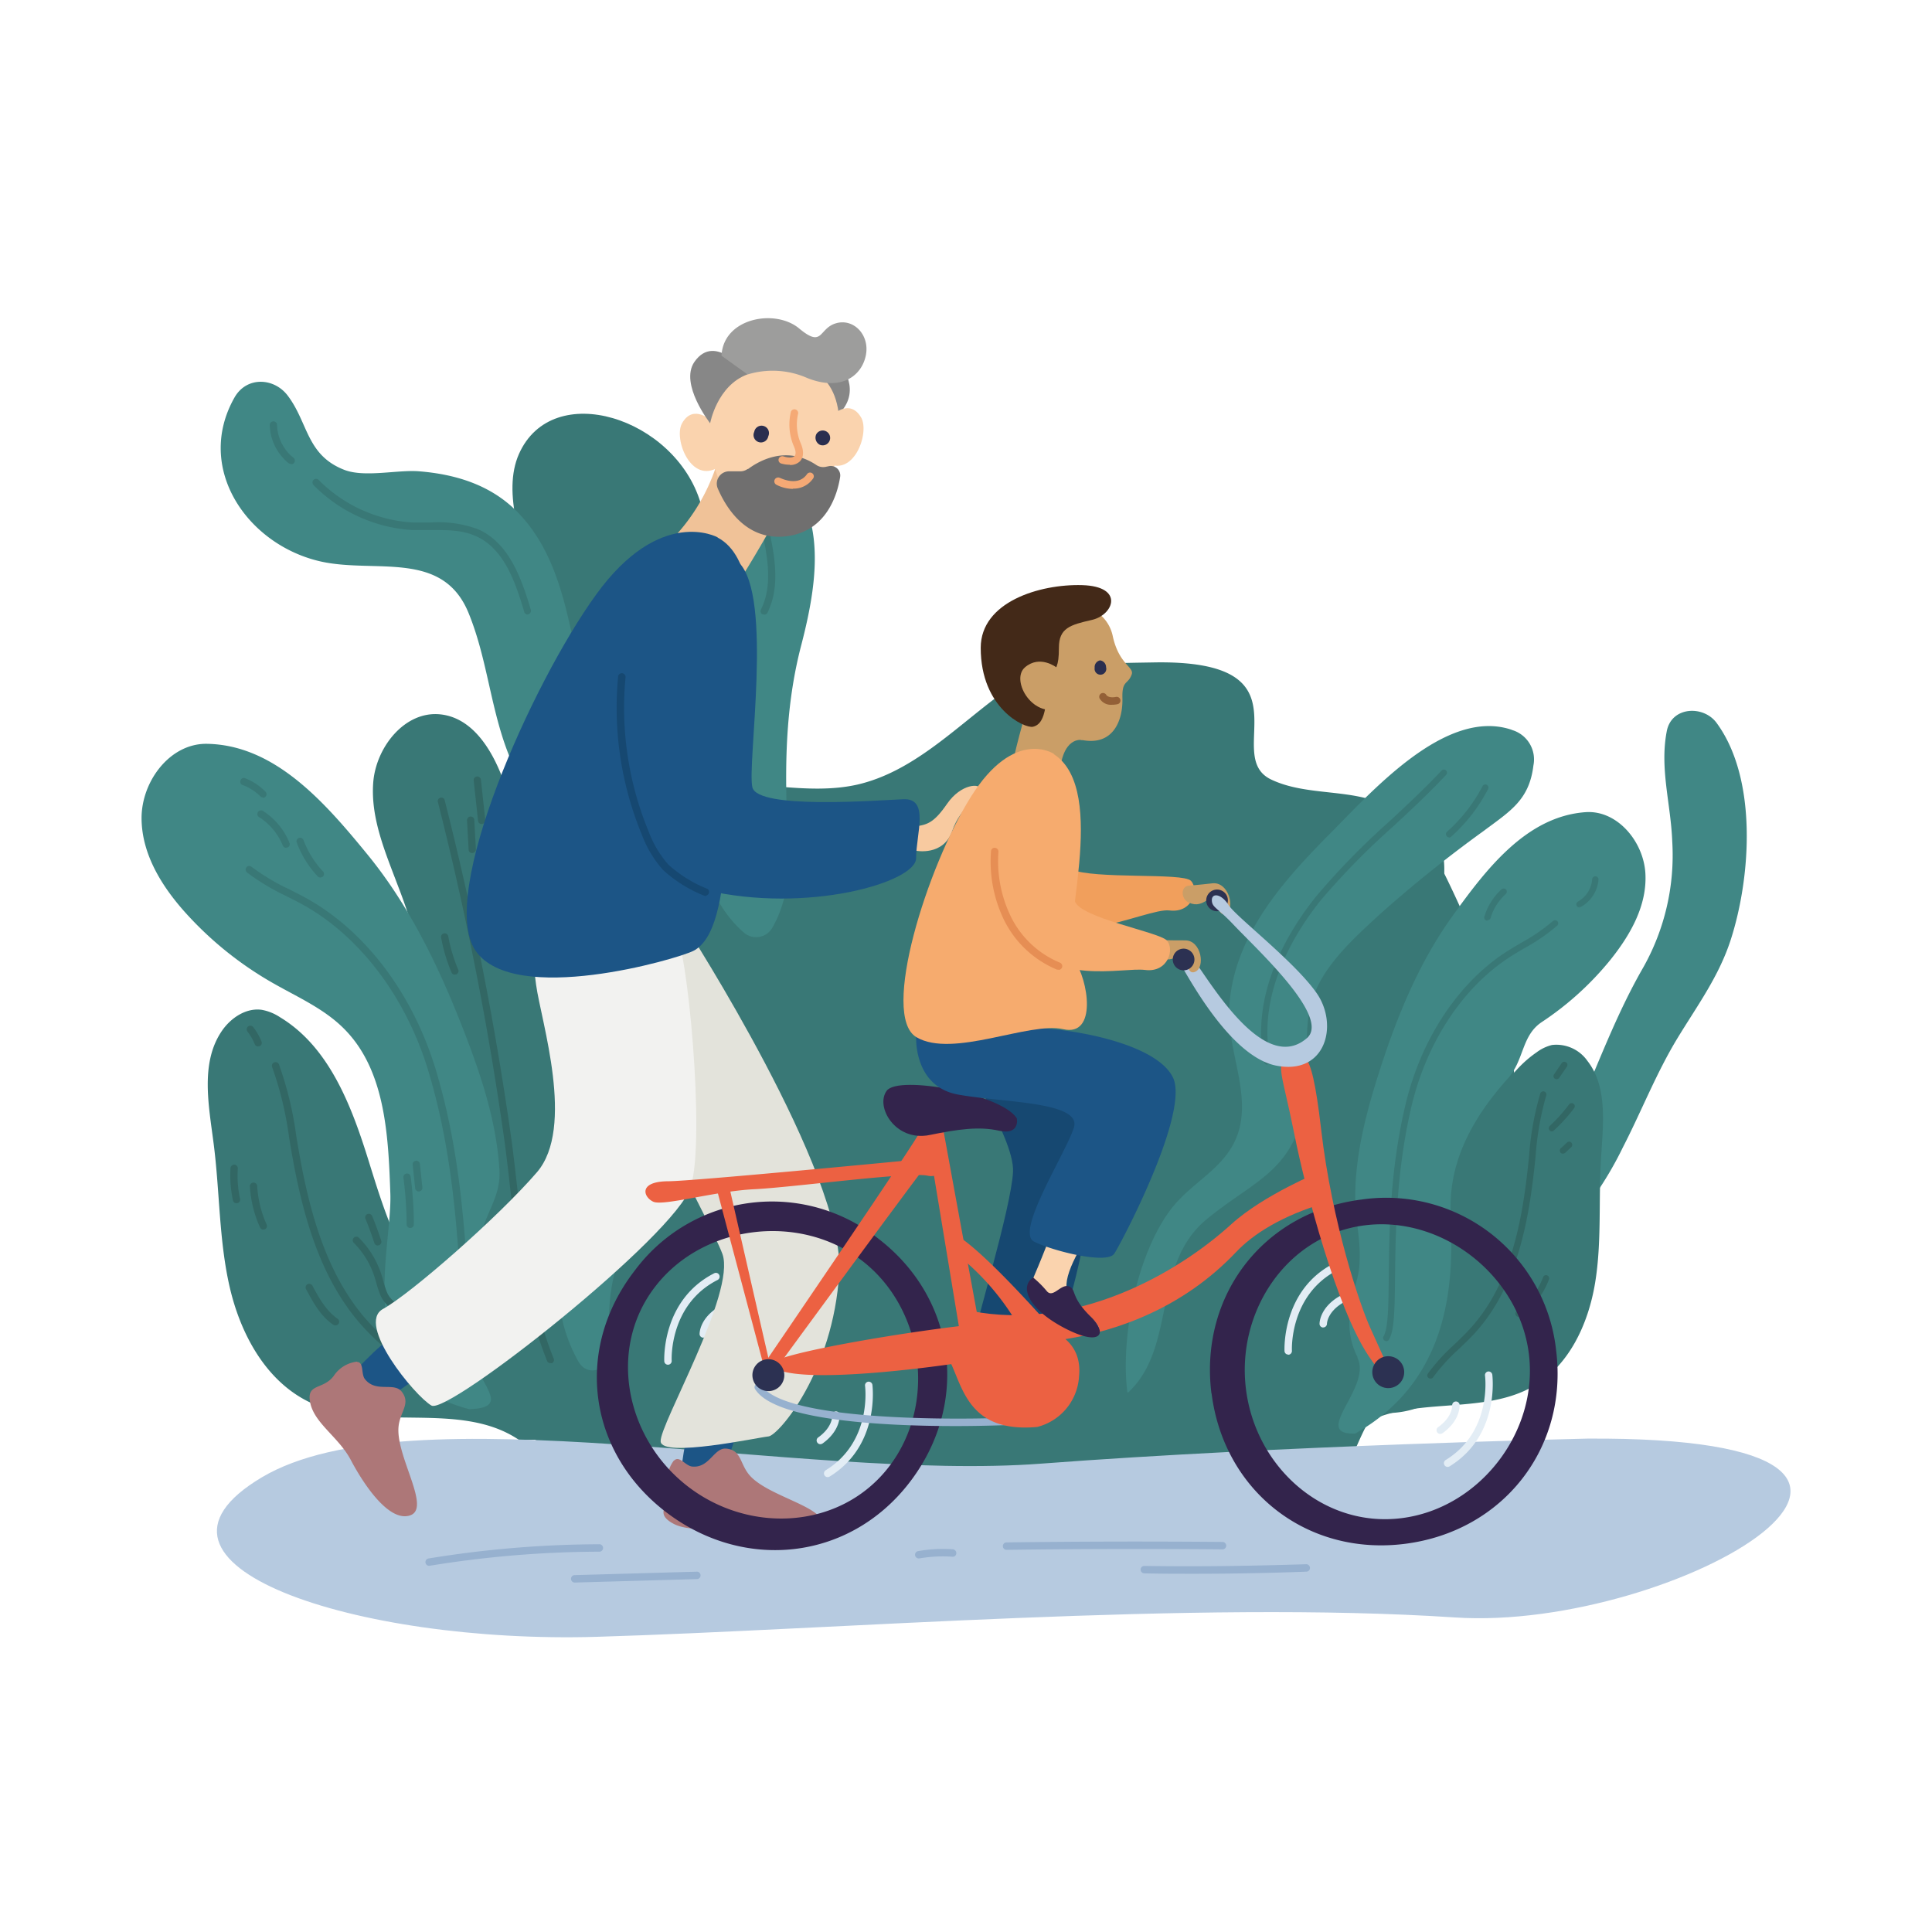 <svg id="Laag_1" data-name="Laag 1" xmlns="http://www.w3.org/2000/svg" viewBox="0 0 283.46 283.46"><defs><style>.cls-1{fill:#397876;}.cls-2{fill:#408785;}.cls-3{fill:#326764;}.cls-4{fill:#b6cae0;}.cls-5{fill:#e3edf5;}.cls-6{fill:#1c5586;}.cls-7{fill:#f0c298;}.cls-8{fill:#ad7778;}.cls-9{fill:#f8caa0;}.cls-10{fill:#ca9e67;}.cls-11{fill:#f19f5c;}.cls-12{fill:#e3e3db;}.cls-13{fill:#164871;}.cls-14{fill:#f2f2f0;}.cls-15{fill:#878787;}.cls-16{fill:#fad3ae;}.cls-17{fill:#706f6f;}.cls-18{fill:#2a2e4f;}.cls-19{fill:#9d9d9c;}.cls-20{fill:#f5a975;}.cls-21{fill:#33244c;}.cls-22{fill:#97b1cf;}.cls-23{fill:#ec6142;}.cls-24{fill:#2c3152;}.cls-25{fill:#f6ab6e;}.cls-26{fill:#432918;}.cls-27{fill:#936037;}.cls-28{fill:#e68e54;}</style></defs><title>De Tandem Illustraties C</title><path class="cls-1" d="M93.3,123.54s-7.19-8.07-6.69-16.15S71.22,77.77,76.13,66.63s22.94-5.33,26.66,7.16,7.13,36.7,1.84,44.32S96,127.28,93.3,123.54"/><path class="cls-1" d="M97.93,213.56a25.77,25.77,0,0,0,15.83,1.66c7.94-1.9,15.1,6,23,4.08,5.79-1.39,18.69-2,24.64-2,7.05,0,12-.62,19.05-.9,6.46-.26,8.94-1,15.22.52,2.29.56,4.44-9.92,6.77-9.64a13.65,13.65,0,0,0,10.58-3.84,26.58,26.58,0,0,0,6.25-9.66c4.24-10.29,5.06-21.79,3.49-32.81s-5.44-21.6-10.28-31.62c-2.07-4.29-4.55-8.74-8.76-11-5.25-2.78-11.92-1.43-17.26-4-7.36-3.58,6.44-17.6-17.21-17.16-8.2.15-16.2,0-22.78,4.92s-12.66,11.15-20.66,13c-7.43,1.68-15.21-.83-22.78,0a26.13,26.13,0,0,0-19,12.06c-8.62,14-2.52,32.88-9.24,47.84-1.56,3.47-3.78,6.64-5.1,10.21a21.87,21.87,0,0,0,22.13,29.36c2.36-.17,3.72-.75,6.08-1"/><path class="cls-1" d="M127.07,209.11c-5.81-.13-11.84,2-17.3,0a12.53,12.53,0,0,1-8-11.95c.28-6.94,6.15-12.15,9.39-18.29,2.66-5,3.56-10.75,5.23-16.18a59.14,59.14,0,0,1,16.08-25.72c4.83-4.5,11.17-8.36,17.67-7.22,6.83,1.2,11.5,7.39,17.43,11a24.94,24.94,0,0,0,17.34,3.17c2.13-.39,4.38-1.06,6.39-.24a7.11,7.11,0,0,1,2.61,2.11c2.75,3.34,3.8,7.74,4.5,12a181.33,181.33,0,0,1,2,21.59q.33,7.47.5,14.95a21,21,0,0,1-.66,7.08,11.17,11.17,0,0,1-4.78,6.54c-6.29,4.58-16.46,4.37-24.24,4.66-15.5.59-28.81-3.12-44.11-3.45"/><path class="cls-2" d="M111.41,66.65a4.32,4.32,0,0,0-6.33,3.91c.3,6.11,1.19,10.7-.54,16.7-1.82,6.3-3.45,12.27-3.68,18.88-.34,9.68.49,23.89,8.24,30.65a2.74,2.74,0,0,0,4.22-.68c3.08-5.42,2.32-10.8,2.12-16.91-.29-8.45,0-16.53,2.17-24.74,2.58-10,4.23-21.81-6.2-27.81"/><path class="cls-1" d="M65.19,178.26c-1.65-9.27-.66-18.82-1.71-28.17a84.54,84.54,0,0,0-5.12-20.19c-1.84-4.88-4-9.89-3.6-15.09s4.65-10.55,9.85-10S72.79,111,74.37,116c4.72,15,6,30.85,10.63,45.87,3,9.67,13,39.66,1,46.76C73.53,216,66.8,187.28,65.19,178.26"/><path class="cls-1" d="M86.47,211c-.11-4.74-4-9.57-8.08-11.94s-8.74-3.86-12.48-6.78c-6.67-5.19-9.31-13.88-11.82-21.95s-5.78-16.72-13-21.08a7.17,7.17,0,0,0-2.69-1.09c-2.29-.32-4.52,1.17-5.83,3.07-3.21,4.67-1.95,10.91-1.23,16.52.91,7,.77,14.19,2.36,21.09S39,202.61,45.36,205.7c9.52,4.63,22.1-.37,30.84,5.6Z"/><path class="cls-3" d="M62.5,203.24a.53.53,0,0,1-.43-.21,31.92,31.92,0,0,0-4.65-4.5c-1-.81-2-1.66-2.9-2.56-7.56-7.33-10.25-18.16-11.89-27.79l-.21-1.26a50.23,50.23,0,0,0-2.49-10.35.53.53,0,0,1,1-.4,51.46,51.46,0,0,1,2.55,10.58l.21,1.25c1.61,9.46,4.24,20.09,11.58,27.21.9.87,1.89,1.7,2.84,2.51a32.06,32.06,0,0,1,4.81,4.66.54.54,0,0,1-.1.75.58.58,0,0,1-.31.11"/><path class="cls-3" d="M80.77,200a.53.53,0,0,1-.51-.34c-3.52-8.79-4.64-18.61-5.54-26.49-.24-2.11-.47-4.09-.72-5.88a463.17,463.17,0,0,0-9.78-49.72.53.53,0,0,1,1-.26,465.25,465.25,0,0,1,9.81,49.83c.25,1.8.48,3.79.72,5.91.89,7.82,2,17.55,5.46,26.22A.53.53,0,0,1,81,200a.58.58,0,0,1-.18,0"/><path class="cls-2" d="M69.86,196.33c2.82-6.45,1.13-8.9.67-12.41-.63-4.8,3-7.35,2.75-12.18-.39-6.91-2.57-13.6-5.06-20.06-3.6-9.35-7.95-18.53-14.29-26.29s-13.68-16.16-23.69-16.26c-5.39,0-9.52,5.59-9.47,11s3.19,10.27,6.84,14.22a51.61,51.61,0,0,0,12.27,9.79c3.61,2.08,7.55,3.77,10.51,6.71,6.14,6.06,6.58,15.64,6.88,24.26s-6,27.2,11.59,31.64c7.65-.24-1.28-5.2,1-10.39"/><path class="cls-1" d="M69.57,196.42a.51.51,0,0,1-.45-.22c-1-1.48-1.31-5.1-1.71-10.58-.57-7.54-1.34-17.86-4.6-28.6-3.15-10.35-9.53-19-17.49-23.78-1.08-.64-2.23-1.22-3.34-1.78A33,33,0,0,1,36.23,128a.55.55,0,0,1-.08-.75.53.53,0,0,1,.75-.08,31.8,31.8,0,0,0,5.56,3.32c1.13.57,2.3,1.16,3.4,1.82,8.19,4.9,14.74,13.78,18,24.38,3.31,10.86,4.08,21.25,4.65,28.83.36,4.92.65,8.81,1.52,10a.54.54,0,0,1-.13.75.52.52,0,0,1-.29.09"/><path class="cls-1" d="M60.21,180.17a.53.53,0,0,1-.55-.53,53.52,53.52,0,0,0-.48-6.92.54.54,0,0,1,1.06-.15,54.06,54.06,0,0,1,.48,7.07.52.52,0,0,1-.51.53"/><path class="cls-1" d="M61.45,174.81a.53.53,0,0,1-.54-.48l-.36-3.45a.53.53,0,0,1,.47-.58.55.55,0,0,1,.59.47l.36,3.45a.54.54,0,0,1-.48.59h0"/><path class="cls-1" d="M38.59,117a.53.53,0,0,1-.39-.16,7.31,7.31,0,0,0-2.68-1.69.54.54,0,0,1,.36-1,8.47,8.47,0,0,1,3.07,2,.53.53,0,0,1,0,.75.57.57,0,0,1-.36.16"/><path class="cls-1" d="M42,124.39a.53.53,0,0,1-.51-.34,9,9,0,0,0-3.42-4.13.54.54,0,1,1,.58-.9,10,10,0,0,1,3.82,4.64.53.53,0,0,1-.29.69l-.18,0"/><path class="cls-1" d="M47,128.74a.5.5,0,0,1-.4-.17,14.89,14.89,0,0,1-3.06-4.94.52.52,0,0,1,.31-.68.53.53,0,0,1,.68.31,14,14,0,0,0,2.85,4.59.53.53,0,0,1,0,.75.52.52,0,0,1-.35.14"/><path class="cls-3" d="M70.68,120.9a.52.52,0,0,1-.54-.47l-.64-5.92a.54.54,0,0,1,.47-.59.55.55,0,0,1,.59.48l.64,5.92a.53.53,0,0,1-.47.58h0"/><path class="cls-3" d="M69.31,125.16a.5.5,0,0,1-.55-.45l-.24-4.35a.54.54,0,0,1,.5-.56.53.53,0,0,1,.57.51l.23,4.24a.57.57,0,0,1-.5.61h0"/><path class="cls-3" d="M66.75,143a.52.52,0,0,1-.5-.32,24,24,0,0,1-1.53-5.13.52.52,0,0,1,.43-.61.54.54,0,0,1,.62.43,22.56,22.56,0,0,0,1.46,4.89.53.53,0,0,1-.29.7.41.41,0,0,1-.19,0"/><path class="cls-3" d="M37.89,153.54a.52.52,0,0,1-.51-.33,7.63,7.63,0,0,0-1.07-1.86.54.54,0,0,1,.09-.75.53.53,0,0,1,.75.09,9.12,9.12,0,0,1,1.22,2.12.53.53,0,0,1-.3.69.39.39,0,0,1-.18,0"/><path class="cls-3" d="M49.21,194.46a.59.59,0,0,1-.31-.09c-1.92-1.3-3-3.39-4-5.23a.53.53,0,1,1,.94-.5c.93,1.73,2,3.69,3.69,4.84a.54.54,0,0,1,.15.74.55.55,0,0,1-.43.24"/><path class="cls-3" d="M57.67,192a.54.54,0,0,1-.3-.08,4.42,4.42,0,0,1-1.66-2.15,14.07,14.07,0,0,1-.5-1.56c-.08-.27-.15-.54-.24-.8a12.38,12.38,0,0,0-3.06-5.06.53.53,0,1,1,.75-.75A13.5,13.5,0,0,1,56,187.13c.09.27.16.55.24.83a14.49,14.49,0,0,0,.46,1.45,3.43,3.43,0,0,0,1.25,1.65.53.53,0,0,1,.16.73.52.52,0,0,1-.43.25"/><path class="cls-3" d="M55.44,182.74a.54.54,0,0,1-.52-.37c-.38-1.2-.82-2.39-1.3-3.54a.53.53,0,0,1,.28-.7.54.54,0,0,1,.7.28c.49,1.18.94,2.41,1.33,3.63a.54.54,0,0,1-.35.67.32.32,0,0,1-.14,0"/><path class="cls-3" d="M34.71,176.54a.52.52,0,0,1-.53-.42,17.23,17.23,0,0,1-.36-4.75.57.57,0,0,1,.57-.5.54.54,0,0,1,.5.57,15.94,15.94,0,0,0,.33,4.46.53.53,0,0,1-.41.63h-.1"/><path class="cls-3" d="M38.66,180.41a.54.54,0,0,1-.5-.31,16.94,16.94,0,0,1-1.5-6.09.54.54,0,0,1,1.07-.06,16.12,16.12,0,0,0,1.39,5.71.52.52,0,0,1-.26.7.49.49,0,0,1-.2,0"/><path class="cls-1" d="M112.14,90.14a.53.53,0,0,1-.25,0,.52.52,0,0,1-.24-.72c1.75-3.53,1-7.77,0-12.16a.53.53,0,0,1,.4-.64.55.55,0,0,1,.64.4c1,4.59,1.82,9-.09,12.88a.54.54,0,0,1-.46.29"/><path class="cls-2" d="M88,109.3c-4.47-11-3.42-25.76-12.39-34.48-3.84-3.74-8.88-5.25-14.11-5.67-3.16-.26-8,.95-11-.22-5.54-2.16-5.27-6.88-8.26-10.85-2-2.69-6.06-2.9-7.84.25-5.91,10.45,2,21.76,12.84,24.09,8,1.7,17.78-1.75,21.54,7.6C71.62,97,72,104.6,75,111.6c6.74,15.82,15.81,28.79,13.14,46.87-2,13.64-10.72,28-3.3,41.25,1.63,2.92,5.5.58,4.95-2.27-1.92-9.82,3.25-18.23,6.2-27.18a72.77,72.77,0,0,0,4-22.1c.1-14.24-6.75-26.07-12-38.87"/><path class="cls-1" d="M77.44,90.17a.52.52,0,0,1-.52-.38c-1.31-4.44-3-9.33-7.12-11.14-2-.9-4.24-.89-6.59-.88-.9,0-1.8,0-2.69,0A22.27,22.27,0,0,1,46,71.17a.55.55,0,0,1,0-.76.53.53,0,0,1,.75,0,21.2,21.2,0,0,0,13.8,6.25c.86,0,1.74,0,2.62,0a16.79,16.79,0,0,1,7,1c4.49,2,6.33,7.14,7.71,11.81a.53.53,0,0,1-.36.66l-.14,0"/><path class="cls-1" d="M42.75,68.07A.56.56,0,0,1,42.4,68a7.44,7.44,0,0,1-2.82-5.63.54.54,0,0,1,.52-.55.54.54,0,0,1,.55.52,6.35,6.35,0,0,0,2.41,4.82.54.54,0,0,1,.09.75.51.51,0,0,1-.4.2"/><path class="cls-1" d="M82.65,109.7a.53.53,0,0,1-.53-.36L80.05,103a.53.53,0,0,1,1-.33L83.13,109a.54.54,0,0,1-.34.68l-.14,0"/><path class="cls-2" d="M213.49,193.28c.77-8.75,10.29-15.1,14.19-22.39,5.06-9.46,8-19.54,13.4-28.92a33.55,33.55,0,0,0,4.27-18.51c-.21-5.55-1.87-10.71-.8-16.2.71-3.63,5.4-3.81,7.31-1.19,6,8.17,5.06,22.48,2.09,31.75-1.75,5.44-4.91,9.69-7.84,14.51-3.11,5.12-5.27,10.7-8,16a52.28,52.28,0,0,1-8.6,12.62c-1.51,1.54-3,2.58-4.59,4-4.78,4.09-11.8,13-11.39,8.36"/><path class="cls-1" d="M206.19,180.82c.92-8.1-.46-16.3-.06-24.44a72.94,72.94,0,0,1,3.32-17.73c1.32-4.32,3-8.77,2.29-13.25s-4.6-8.86-9.07-8.12-6.72,5.81-7.82,10.24c-3.26,13.21-3.52,27-6.67,40.23-2,8.53-9,35,1.72,40.48,11.15,5.68,15.39-19.52,16.29-27.41"/><path class="cls-1" d="M189.59,210.26c-.16-4.1,2.91-8.48,6.33-10.76s7.34-3.81,10.41-6.53c5.49-4.86,7.29-12.52,9-19.63s4.08-14.77,10.1-18.93a6.28,6.28,0,0,1,2.27-1.09,5.57,5.57,0,0,1,5.21,2.34c3,3.86,2.28,9.32,2,14.21-.4,6.12.12,12.31-.88,18.36s-3.84,12.21-9.18,15.23c-8,4.52-19.12.89-26.34,6.52Z"/><path class="cls-3" d="M209.88,202.26a.39.39,0,0,1-.27-.08.46.46,0,0,1-.12-.64,27.93,27.93,0,0,1,3.9-4.29c.78-.75,1.58-1.52,2.31-2.32,6-6.56,7.65-15.89,8.52-24.15l.12-1.11A43.44,43.44,0,0,1,226,160.4a.46.46,0,0,1,.87.29,43.52,43.52,0,0,0-1.58,9.07l-.12,1.12c-.89,8.41-2.62,17.92-8.75,24.67-.76.83-1.58,1.61-2.37,2.37a27.38,27.38,0,0,0-3.77,4.14.44.44,0,0,1-.37.2"/><path class="cls-2" d="M199.19,199.14c-2.79-5.41.05-10.29.25-13.36.28-4.18-.57-6-.6-10.15,0-6,1.48-11.89,3.28-17.62,2.6-8.27,5.86-16.45,10.91-23.5s10.94-14.72,19.59-15.35c4.65-.34,8.53,4.31,8.79,9s-2.2,9-5.13,12.66a44.73,44.73,0,0,1-10.08,9.14c-3,2-2.56,5.61-5,8.31-5,5.58-8.59,11.94-8.37,19.41s1.37,24-14,32.65c-6.62.21,2.56-6.78.31-11.15"/><path class="cls-1" d="M203.4,196.76a.47.47,0,0,1-.25-.07.46.46,0,0,1-.16-.63c.69-1.12.72-4.49.77-8.76.07-6.59.17-15.62,2.44-25.18,2.2-9.34,7.38-17.38,14.18-22.06.93-.63,1.9-1.2,2.85-1.76a27.2,27.2,0,0,0,4.62-3.17.46.46,0,1,1,.62.68,28,28,0,0,1-4.78,3.29c-.93.54-1.89,1.11-2.78,1.72-6.63,4.56-11.66,12.39-13.82,21.51-2.23,9.47-2.33,18.43-2.41,25-.05,4.75-.09,7.9-.9,9.23a.44.44,0,0,1-.38.22"/><path class="cls-2" d="M221.84,107.09c-9.76-3.36-20.68,9.18-27,15.52-6.92,7-13.94,15-14.49,25.27-.28,5.37,2.36,10.81,1.79,16.05-.77,7.09-7,8.87-10.53,13.74-4.87,6.64-7.2,18.59-6.21,26.55a.09.09,0,0,0,.15.06c7.11-6.66,3.41-18.68,11.44-25.35,6.83-5.66,12.55-6.89,14.44-16.55,1-4.86-.34-10,.85-14.83,1.35-5.45,6.13-9.68,10.1-13.35a188.65,188.65,0,0,1,15.32-12.3c3.89-2.91,6.67-4.52,7.28-9.59a4.5,4.5,0,0,0-3.19-5.22"/><path class="cls-1" d="M185.94,156.21a.48.48,0,0,1-.47-.37c-2.13-10.3,3.89-19.69,7.67-24.37a107.9,107.9,0,0,1,10.76-11c2.55-2.38,5.19-4.83,7.6-7.41a.46.46,0,1,1,.67.63c-2.43,2.6-5.08,5.07-7.64,7.45A109.2,109.2,0,0,0,193.85,132c-3.67,4.56-9.54,13.68-7.47,23.61a.47.47,0,0,1-.36.55h-.08"/><path class="cls-1" d="M212.64,122.86a.45.45,0,0,1-.36-.16.46.46,0,0,1,0-.65,23.42,23.42,0,0,0,5.24-6.71.44.44,0,0,1,.62-.19.46.46,0,0,1,.19.62,24.38,24.38,0,0,1-5.43,7,.44.44,0,0,1-.29.12"/><path class="cls-3" d="M227.73,166a.46.46,0,0,1-.36-.14.47.47,0,0,1,0-.66,23.2,23.2,0,0,0,2.85-3.17.47.47,0,0,1,.65-.09.46.46,0,0,1,.09.64,23.81,23.81,0,0,1-3,3.3.46.46,0,0,1-.3.12"/><path class="cls-1" d="M231.75,133.14a.44.44,0,0,1-.42-.24.46.46,0,0,1,.18-.62A4.11,4.11,0,0,0,233.6,129a.48.48,0,0,1,.5-.43.47.47,0,0,1,.43.49,5.07,5.07,0,0,1-2.58,4,.46.46,0,0,1-.2,0"/><path class="cls-1" d="M218.24,135.06a.39.39,0,0,1-.15,0,.46.46,0,0,1-.31-.57,8.87,8.87,0,0,1,2.51-4,.48.48,0,0,1,.65,0,.47.47,0,0,1,0,.66,7.94,7.94,0,0,0-2.25,3.54.45.45,0,0,1-.42.32"/><path class="cls-3" d="M222.81,193.2a.44.44,0,0,1-.4-.2.46.46,0,0,1,.12-.64,10.46,10.46,0,0,0,3.86-4.94.46.46,0,1,1,.86.32,11.27,11.27,0,0,1-4.2,5.38.43.43,0,0,1-.24.08"/><path class="cls-3" d="M228.4,158.34a.48.48,0,0,1-.28-.08.45.45,0,0,1-.11-.64l1.12-1.64a.46.46,0,0,1,.76.53l-1.13,1.63a.47.47,0,0,1-.36.2"/><path class="cls-3" d="M229.33,169.27a.46.46,0,0,1-.33-.8l.9-.83a.45.45,0,0,1,.65,0,.47.47,0,0,1,0,.65l-.9.84a.44.44,0,0,1-.3.12"/><path class="cls-4" d="M232.9,211.07s-45,1-80.11,3.67S60,203.89,38.4,216.76s14,24.44,49.17,23.39,87.72-5.37,125.9-2.84c32.35,2.14,81.52-26.6,19.43-26.24"/><path class="cls-5" d="M98,200.23a.54.54,0,0,1-.54-.51c0-.09-.45-8.95,7.33-12.91a.54.54,0,0,1,.73.24.55.55,0,0,1-.23.74c-7.16,3.63-6.75,11.78-6.74,11.86a.55.55,0,0,1-.52.58h0"/><path class="cls-5" d="M103.19,196.26a.54.54,0,0,1-.55-.54c0-.09,0-2.3,2.85-4a.54.54,0,0,1,.55.94c-2.26,1.35-2.31,3-2.31,3.05a.54.54,0,0,1-.54.54"/><path class="cls-5" d="M121.44,216.72a.54.54,0,0,1-.47-.26.55.55,0,0,1,.18-.75c6.84-4.2,5.78-12.29,5.77-12.37a.54.54,0,0,1,.46-.62.56.56,0,0,1,.62.46c0,.09,1.17,8.89-6.28,13.46a.57.57,0,0,1-.28.08"/><path class="cls-5" d="M120.36,211.89a.53.53,0,0,1-.44-.23.54.54,0,0,1,.12-.76c2.15-1.53,2.07-3.17,2.07-3.23a.55.55,0,0,1,.5-.59.54.54,0,0,1,.58.5c0,.09.17,2.29-2.51,4.21a.63.63,0,0,1-.32.1"/><path class="cls-5" d="M189,198.74a.54.54,0,0,1-.54-.51c0-.09-.45-9,7.33-12.91a.55.55,0,1,1,.5,1c-7.14,3.63-6.75,11.79-6.74,11.87a.56.56,0,0,1-.52.58h0"/><path class="cls-5" d="M194.14,194.77a.54.54,0,0,1-.54-.54c0-.09,0-2.3,2.84-4a.54.54,0,0,1,.75.19.53.53,0,0,1-.19.74c-2.26,1.36-2.31,3-2.31,3.06a.55.55,0,0,1-.55.54"/><path class="cls-6" d="M51.58,201.74s6.1-6.83,7.19-5.74,2.82,5.86,2.82,5.86l-6,4.27Z"/><path class="cls-6" d="M99.91,216s1-9.1,2.5-8.85,5.71,3.11,5.71,3.11l-2.39,7Z"/><path class="cls-7" d="M115,74s-2.83,5.37-6.63,11.4l-10.2-5.84a28.13,28.13,0,0,0,6.93-11.24C107.37,61.73,115,74,115,74"/><path class="cls-8" d="M98.88,214.27a4.68,4.68,0,0,0-.84,3.92c.43,2.61-2.11,3.64.5,5.22s6.5.41,10.12,1.47,10.49,2.34,11.89-.68-7.94-4.49-10.68-7.88c-1.34-1.67-1.12-3.57-3.31-3.78-1.82-.18-2.45,2.88-5,2.63-1-.1-1.86-1.64-2.63-.9"/><path class="cls-8" d="M52.38,199.78a4.71,4.71,0,0,0-3.42,2.1c-1.59,2.11-4.09,1-3.43,4s4.19,5,5.94,8.33,5.55,9.2,8.71,8.12-2.25-8.84-1.69-13.16c.27-2.12,1.8-3.28.44-5-1.13-1.43-3.77.22-5.39-1.83-.6-.77-.1-2.48-1.16-2.52"/><path class="cls-9" d="M134.41,124.82s4,.82,5.3-2.91,4.15-4.9,4.18-6-2.91-.91-4.92,2-3,3.19-5.19,3.37-3.25,3.38.63,3.55"/><path class="cls-10" d="M158.77,108.58s-3-.69-3.32,5.31-7.09.56-7-1,2.14-8.77,2.14-8.77,7.19,2,8.23,4.41"/><path class="cls-11" d="M145.35,115s-1.4,10.08,3.87,17.87,18.94.28,22.36.71,4.37-3.14,3.14-4.36-14.15-.17-17.63-1.68c-2.35-1-.5-8.18-1.14-11.44-.93-4.75-6.45-9-10.6-1.1"/><path class="cls-12" d="M100.74,136.17s23.26,36.08,22.39,50.58-8.93,23.87-10.38,24-15.63,3.19-15.82.74S108,189.66,106,184c-1.66-4.67-23.34-45.29-23.34-45.29Z"/><path class="cls-13" d="M153.7,151s9,11.38,7.35,20.26-3.82,21.49-6,23.51-11.61,1.07-11.88.66,5.19-18.16,5.46-23.49-8.93-18.3-8.56-19.8S153.7,151,153.7,151"/><path class="cls-14" d="M78.78,140s-.85-.78-.12,4.52,5.76,20.91.12,27.47S60.2,189.86,56.19,192.05s4.65,12.75,7.11,14.17,35.87-25,38.05-32.1-.54-35.86-2.36-37.5S78.78,140,78.78,140"/><path class="cls-6" d="M105.29,78.84s-8.38-4.67-17.84,8.41-23.31,44.1-17.66,52.26,29.57,1.21,31.94,0c3.12-1.59,4.29-7.39,4.83-15.64s8.74-39.74-1.27-45"/><path class="cls-15" d="M123.28,53.5s3.37,3.84-.34,7.38-8.12-10.29.34-7.38"/><path class="cls-16" d="M121.93,61.07s2.68-2.77,4.41.18c1.32,2.25-1.14,9.06-5.24,6.54Z"/><path class="cls-16" d="M115.12,53.1c3.37.38,9.28,1.94,7.8,12.55s-6.72,12.1-9.11,12-9.61-3-9.75-15.17c-.12-9.76,7.48-9.8,11.06-9.4"/><path class="cls-16" d="M104.49,61.84s-2.74-2.72-4.42.26c-1.28,2.27,1.31,9,5.36,6.43Z"/><path class="cls-15" d="M109.69,54.94S105,48.6,101.88,53.1c-2.22,3.23,2.31,9,2.31,9s1-5.53,5.5-7.18"/><path class="cls-17" d="M109.72,68.84c1.34-1,5.45-3.65,10-.65a1.81,1.81,0,0,0,1.39.31l.48-.1A1.39,1.39,0,0,1,123.26,70c-.4,2.56-2,8-7.94,8.69s-8.87-4.37-10-7A1.81,1.81,0,0,1,107,69.15l1.57,0a1.8,1.8,0,0,0,1.14-.36"/><path class="cls-18" d="M110.66,63.36a1.09,1.09,0,1,1,2.06.65,1.09,1.09,0,1,1-2.06-.65"/><path class="cls-18" d="M119.78,63.68a1.09,1.09,0,1,1,.49,1.57,1.17,1.17,0,0,1-.49-1.57"/><path class="cls-19" d="M109.69,54.94a12.59,12.59,0,0,1,8.77.53c5.05,2,8-.39,8.58-3.36s-1.79-5.43-4.38-4.68-1.87,3.71-5.41.76-11.14-1.53-11.39,4Z"/><path class="cls-20" d="M115.87,68.18A4.14,4.14,0,0,1,114.6,68a.54.54,0,0,1-.35-.68.56.56,0,0,1,.69-.36c.74.24,1.39.22,1.64-.06s.17-.84-.16-1.55a8.07,8.07,0,0,1-.38-4.94.55.55,0,0,1,1.06.27,7,7,0,0,0,.32,4.21c.68,1.48.36,2.31,0,2.74a2,2,0,0,1-1.53.59"/><path class="cls-20" d="M116.35,71.73a5.37,5.37,0,0,1-2.44-.61.55.55,0,1,1,.52-1c.1,0,2.6,1.35,3.95-.52a.55.55,0,1,1,.89.64,3.43,3.43,0,0,1-2.92,1.45"/><path class="cls-10" d="M174.37,129.94s1.14-.07,3.51-.34,3.39,3.65,2,4.42-1.28-3.05-2.4-2.22-1.9,1.14-3.06.63-1.24-2.39,0-2.49"/><path class="cls-21" d="M100.87,218.05c-9.11-7.07-11.78-20.21-4.7-29.33s21.23-10.79,30.35-3.72,10.93,21.15,3.86,30.26-20.39,9.87-29.51,2.79m-3.3,3.69c11.44,8.87,26.94,7.29,35.81-4.15s7.05-26.9-4.4-35.77a25.07,25.07,0,0,0-35.83,4.57c-8.87,11.43-7,26.47,4.42,35.35"/><path class="cls-22" d="M140.19,209.23c-10.44,0-26.36-.78-29.35-5.34a.55.55,0,1,1,.91-.6c3.4,5.18,28.29,5.11,37.59,4.65a.49.49,0,0,1,.57.52.54.54,0,0,1-.52.57c-.45,0-4.2.2-9.2.2"/><path class="cls-21" d="M182.81,203.85c-1.45-11.44,6-22.62,17.41-24.07s22.65,7.38,24.09,18.83-7.22,22.69-18.67,24.13-21.39-7.44-22.83-18.89m-5.05.59c1.82,14.37,14,23.89,28.36,22.07s24-14,22.19-28.4A25.08,25.08,0,0,0,199.74,176c-14.36,1.82-23.79,14.07-22,28.44"/><path class="cls-23" d="M203.44,200.15s-.89-2.05-2.37-5.27-5.64-15.36-7.24-29.22S191,155.25,189,155.5s-.8,2.34.88,10.79,6.25,25.68,10.91,32.64c3.33,5,3,2.06,2.62,1.22"/><path class="cls-23" d="M193.65,171.93s-8.26,3.38-13,7.69c-7.91,7.2-22.77,15.74-38.2,12.72l.58,4.54s22.71,3.31,38.35-13.2c2.43-2.56,6.62-5.33,13.32-7.27Z"/><path class="cls-23" d="M138.29,165.15c.06.45,5.6,30.49,5.6,30.49l-3.12-.53-5-30.26Z"/><path class="cls-23" d="M152.18,209.36a8.15,8.15,0,0,0,6.14-7.5c.54-5.59-4.54-8-11.56-7.82s-34.95,4.64-33.62,6.27c2.73,3.35,26.43-.17,26.43-.17,1.77,3.86,2.92,10.11,12.61,9.22"/><path class="cls-23" d="M135,166c.06.49-22.89,34.11-22.89,34.11l1.88.55s22.54-30.83,24.26-32.75Z"/><path class="cls-21" d="M149.15,164c.12.19.44,2.57-2.54,1.9s-6-.23-10.24.63c-5,1-8-4.16-6.27-6.5s16.75.47,19.05,4"/><polygon class="cls-23" points="106.75 173.05 113.19 201.22 112.3 201.33 104.85 173.29 106.75 173.05"/><path class="cls-23" d="M136.81,169.89a1.32,1.32,0,0,1,.9,2.39,2.35,2.35,0,0,1-1.69.2c-3-.55-19.59,1.72-25.36,2S97.31,177,95.84,176.31s-2.23-3,2.28-3c3.87-.06,31-2.66,38.69-3.4"/><path class="cls-23" d="M149.57,194.76a37,37,0,0,0-9.14-10.69l-.37-2.95s2.45.64,12.87,12.19Z"/><path class="cls-24" d="M177,132.39a1.59,1.59,0,1,1,3.15-.4,1.59,1.59,0,0,1-3.15.4"/><path class="cls-4" d="M172.89,141c.38.16,7,13.87,14.32,15.34s9.23-6,5.94-10.67-11.78-11.14-12.89-12.88-2.49-1.78-2.46-.7.8,1.05,3.18,3.58c3.24,3.45,14.35,13.57,10.76,16.65-7.07,6.09-16.06-11.85-17.32-12.26a1.16,1.16,0,0,0-1.53.94"/><path class="cls-24" d="M115.05,201.44a2.34,2.34,0,1,1-2.61-2,2.34,2.34,0,0,1,2.61,2"/><path class="cls-24" d="M206,201a2.34,2.34,0,1,1-2.61-2,2.34,2.34,0,0,1,2.61,2"/><path class="cls-10" d="M170.36,137.92s1.15.06,3.53.05,3,4,1.44,4.62-.92-3.17-2.13-2.48-2,.92-3.12.29-1-2.52.28-2.48"/><path class="cls-24" d="M172.07,140.89a1.59,1.59,0,0,1,3.15-.4,1.59,1.59,0,1,1-3.15.4"/><path class="cls-16" d="M155.71,177.24s-2.82,7.32-3.88,9.72c-1.17,2.64-1.13,3.75,1,5.3s5.28,3.43,7.73,3.26-2-3.6-3.32-4.87c-1.89-1.85-.12-5.5,3.15-10.68s-4.65-2.73-4.65-2.73"/><path class="cls-6" d="M134.42,152.17s-.39,7.22,6.13,8.42,18.26,1,17,4.88-8.64,15.3-5.83,16.7,10.7,3.36,11.76,1.77,11.13-20.76,8.6-25.88-15.66-7.47-22.73-7.3a136.27,136.27,0,0,0-15,1.41"/><path class="cls-21" d="M151.61,187.46a15,15,0,0,1,2,2c1,1.14,2.28-1.6,3.57-.52.61.51.2,1.67,2.82,4.2s1.54,4.51-3.82,1.71-6.66-6.14-4.55-7.44"/><path class="cls-25" d="M154.63,110.61s-5.78-3.91-12.18,6.29-13.32,32.12-8,35.27S151,149.85,156,151s3.73-7.22,1.55-10.26,5.28-24.72-2.92-30.08"/><path class="cls-25" d="M146.49,115.67S144,129.19,149.22,137s15.38,4.88,18.79,5.31,4.37-3.14,3.15-4.36-12.7-3.28-13.45-5.73,0-12.16-.62-15.43c-.93-4.74-6.45-9-10.6-1.09"/><path class="cls-10" d="M158.32,88.86a5.63,5.63,0,0,1,4.94,4.46c.9,4.18,3.18,4.54,2.78,5.64-.56,1.54-1.44.79-1.36,3.46.11,4-2.05,8.73-9.44,4.83s-8.06-17.5,3.08-18.39"/><path class="cls-26" d="M151.54,106.63c-1.19.25-7.65-2.66-7.65-11.58,0-6.74,8.65-9.38,14.88-9.2s4.64,4.37,1.44,5.1-4.85,1.19-4.85,4.1-.45,2.67-1.27,4.93-.32,6.16-2.55,6.65"/><path class="cls-10" d="M155,97.92s-2.44-1.9-4.63,0,1.3,7.92,5.6,5.8Z"/><path class="cls-27" d="M163.17,103.4a1.92,1.92,0,0,1-1.84-.93.55.55,0,0,1,1-.48s.33.48,1.41.26a.55.55,0,0,1,.64.43.54.54,0,0,1-.43.64,3.58,3.58,0,0,1-.76.08"/><path class="cls-18" d="M160.61,98a1,1,0,0,1,.78-1.11,1,1,0,0,1,.89,1,.86.86,0,1,1-1.67.08"/><path class="cls-6" d="M90.72,94s-2,33.09,12.81,36.59,30.88-1.12,30.88-4.68,2-8.81-1.86-8.65-21.34,1.54-22.16-1.74,3.09-28-2-33S92.91,79.86,90.72,94"/><path class="cls-13" d="M103.56,131.47a.59.59,0,0,1-.23-.05,19.73,19.73,0,0,1-6.07-3.8,16.66,16.66,0,0,1-3.1-5.18,48.74,48.74,0,0,1-3.47-23.18.55.55,0,0,1,.59-.49.56.56,0,0,1,.5.6A47.42,47.42,0,0,0,95.17,122a15.41,15.41,0,0,0,2.88,4.84,18.79,18.79,0,0,0,5.74,3.57.55.55,0,0,1-.23,1"/><path class="cls-28" d="M155.28,142.26a.48.48,0,0,1-.2,0,15.12,15.12,0,0,1-7.68-7.1,19.62,19.62,0,0,1-2-10.26.52.52,0,0,1,.58-.51.55.55,0,0,1,.51.58,18.61,18.61,0,0,0,1.91,9.69,14,14,0,0,0,7.11,6.58.55.55,0,0,1-.2,1.06"/><path class="cls-5" d="M212.4,215.22a.54.54,0,0,1-.47-.26.54.54,0,0,1,.18-.75c6.84-4.19,5.78-12.29,5.77-12.37a.54.54,0,0,1,.46-.62.56.56,0,0,1,.61.47c0,.09,1.17,8.88-6.27,13.45a.5.5,0,0,1-.28.08"/><path class="cls-5" d="M211.32,210.39a.55.55,0,0,1-.32-1c2.15-1.53,2.07-3.16,2.06-3.23a.55.55,0,0,1,1.09-.09c0,.1.17,2.3-2.51,4.21a.55.55,0,0,1-.32.1"/><path class="cls-22" d="M63,229.73a.54.54,0,0,1-.08-1.08,157.77,157.77,0,0,1,24.94-2.08.55.55,0,1,1,0,1.09,156.9,156.9,0,0,0-24.77,2.06H63"/><path class="cls-22" d="M84.32,232.19a.54.54,0,0,1-.54-.53.53.53,0,0,1,.53-.56l18-.51a.55.55,0,0,1,0,1.09l-18,.51Z"/><path class="cls-22" d="M147.68,227.39a.54.54,0,0,1-.54-.54.53.53,0,0,1,.53-.55c10.52-.14,21.18-.16,31.7-.07a.55.55,0,0,1,.54.55.55.55,0,0,1-.55.54c-10.51-.09-21.17-.07-31.67.07Z"/><path class="cls-22" d="M175.22,230.9c-2.45,0-4.9,0-7.33-.06a.55.55,0,0,1-.54-.56.54.54,0,0,1,.54-.53c7.91.13,15.89,0,23.74-.25a.55.55,0,0,1,.57.53.54.54,0,0,1-.52.56c-5.45.21-11,.31-16.46.31"/><path class="cls-22" d="M134.84,228.65a.54.54,0,0,1-.09-1.08,20.84,20.84,0,0,1,5.05-.26.56.56,0,0,1,.51.59.52.52,0,0,1-.59.5,20.16,20.16,0,0,0-4.78.24h-.1"/></svg>